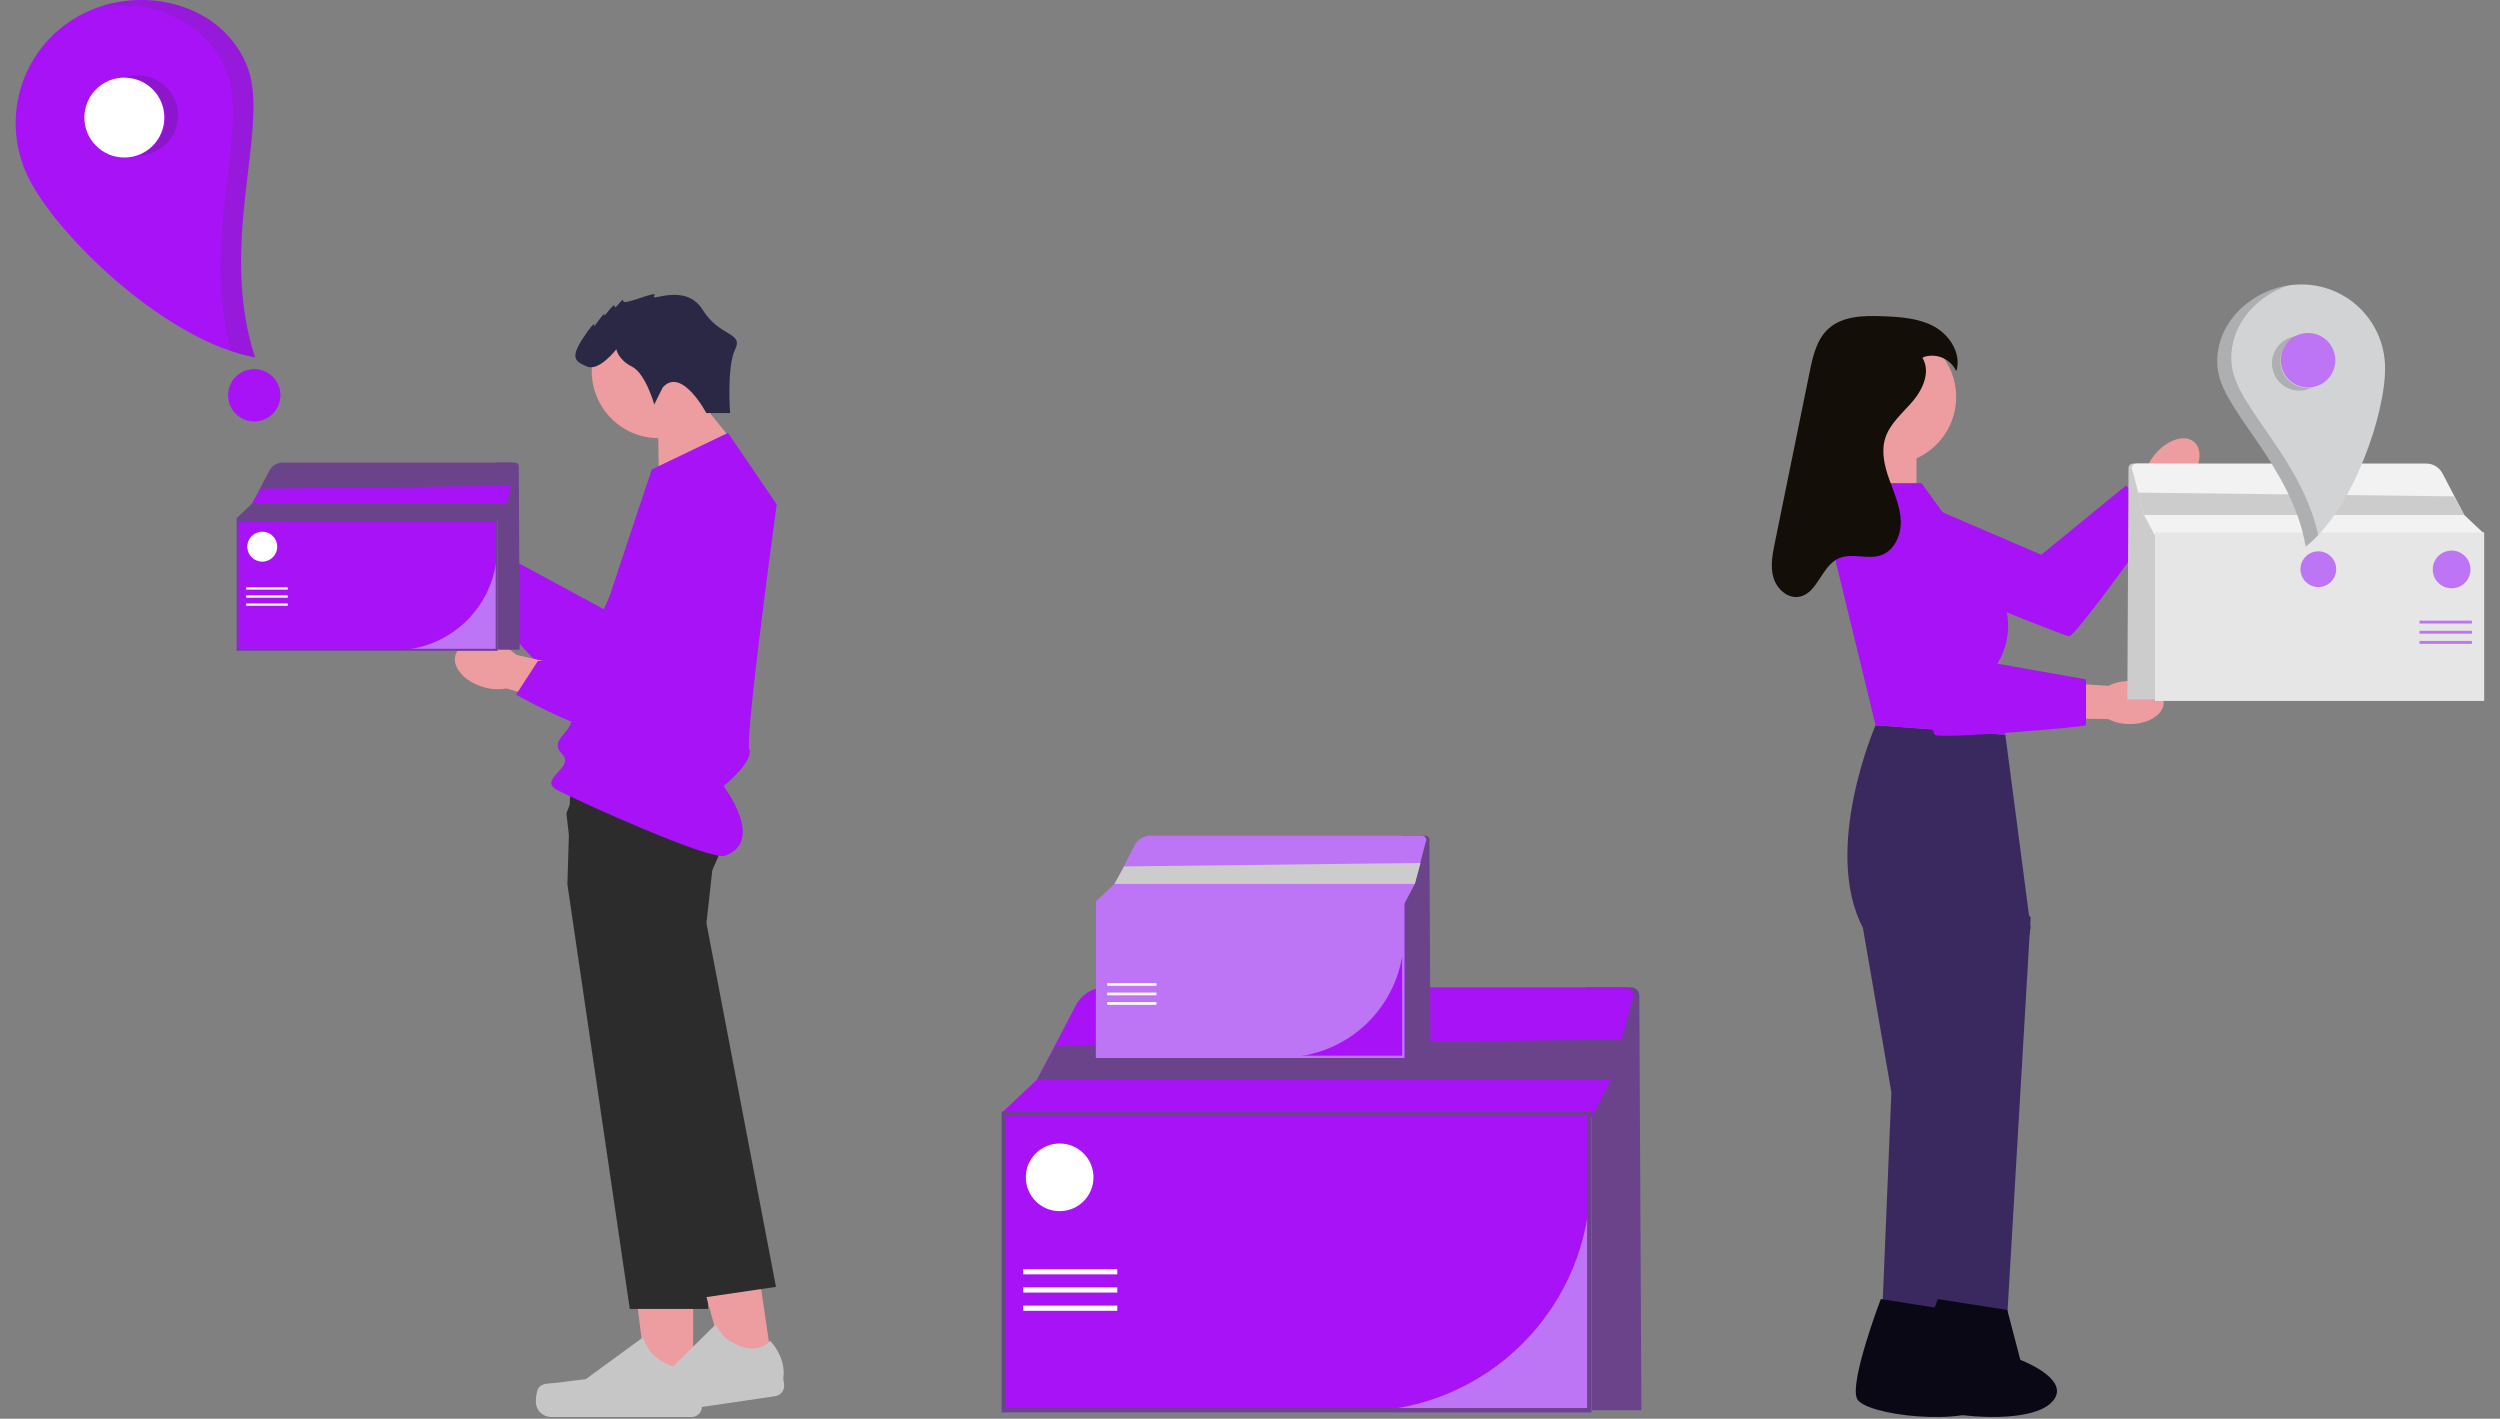 <svg xmlns="http://www.w3.org/2000/svg" width="800" height="454" viewBox="0 0 800 454" fill="none"><rect x="0" y="0" width="800" height="454" fill="#808080" stroke="none"/><g id="undraw_deliveries_qutl 1" clip-path="url(#clip0_0_1)"><g id="Group"><g id="Group_2"><path id="Vector" d="M525.245 451.29H507.66V315.951H521.96C522.653 315.951 523.317 316.225 523.808 316.714C524.299 317.202 524.577 317.865 524.58 318.558L525.245 451.29Z" fill="#6A438A"></path><path id="Vector_2" d="M509.303 452.007H320.466V355.622H509.303V452.007Z" fill="#BD75F5"></path><path id="Vector_3" d="M434.873 451.648H320.824V355.98H508.945V377.58C508.922 397.218 501.11 416.044 487.224 429.93C473.338 443.815 454.511 451.626 434.873 451.648Z" fill="#A713F6"></path><path id="Vector_4" d="M522.381 319.795C522.286 319.975 522.213 320.164 522.162 320.361L515.65 345.461L508.587 358.837H321.187V355.505L331.857 345.46L344.304 321.653C344.854 320.602 345.575 319.651 346.439 318.838C348.41 316.984 351.014 315.951 353.72 315.951H520.07C520.522 315.951 520.966 316.068 521.359 316.29C521.752 316.512 522.081 316.832 522.314 317.218C522.547 317.605 522.677 318.046 522.689 318.497C522.702 318.949 522.598 319.396 522.387 319.795H522.381Z" fill="#A713F6"></path><path id="Vector_5" d="M509.303 452.007H320.466V355.622H509.303V452.007ZM321.903 450.573H507.87V357.056H321.903V450.573Z" fill="#6A438A"></path><path id="Vector_6" d="M519.129 332.637L515.65 345.463H331.853L337.792 334.788L519.129 332.637Z" fill="#6A438A"></path><path id="Vector_7" d="M357.532 406.129H327.429V407.795H357.532V406.129Z" fill="white"></path><path id="Vector_8" d="M357.532 411.959H327.429V413.625H357.532V411.959Z" fill="white"></path><path id="Vector_9" d="M357.532 417.79H327.429V419.456H357.532V417.79Z" fill="white"></path><path id="Vector_10" d="M339.09 387.572C345.07 387.572 349.918 382.724 349.918 376.744C349.918 370.764 345.07 365.916 339.09 365.916C333.11 365.916 328.262 370.764 328.262 376.744C328.262 382.724 333.11 387.572 339.09 387.572Z" fill="white"></path><path id="Vector_11" d="M457.765 338.187H448.565V267.408H456.044C456.406 267.408 456.753 267.551 457.01 267.807C457.267 268.062 457.412 268.409 457.414 268.771L457.765 338.187Z" fill="#6A438A"></path><path id="Vector_12" d="M449.429 338.561H350.675V288.161H449.429V338.561Z" fill="#A713F6"></path><path id="Vector_13" d="M410.504 338.374H350.862V288.344H449.24V299.635C449.228 309.905 445.143 319.751 437.882 327.013C430.62 334.274 420.774 338.359 410.504 338.371V338.374Z" fill="#BD75F5"></path><path id="Vector_14" d="M456.267 269.422C456.217 269.517 456.178 269.618 456.152 269.722L452.747 282.848L449.053 289.848H351.053V288.106L356.633 282.853L363.142 270.403C363.429 269.853 363.806 269.356 364.258 268.931C365.288 267.961 366.65 267.421 368.065 267.421H455.058C455.294 267.421 455.526 267.482 455.732 267.598C455.938 267.714 456.11 267.881 456.232 268.084C456.354 268.286 456.421 268.516 456.428 268.752C456.435 268.988 456.38 269.222 456.27 269.431L456.267 269.422Z" fill="#BD75F5"></path><path id="Vector_15" d="M449.429 338.561H350.675V288.161H449.429V338.561ZM351.429 337.811H448.683V288.909H351.425L351.429 337.811Z" fill="#BD75F5"></path><path id="Vector_16" d="M454.567 276.136L452.748 282.843H356.63L359.736 277.26L454.567 276.136Z" fill="#CCCCCC"></path><path id="Vector_17" d="M370.059 314.569H354.317V315.44H370.059V314.569Z" fill="white"></path><path id="Vector_18" d="M370.059 317.618H354.317V318.489H370.059V317.618Z" fill="white"></path><path id="Vector_19" d="M370.059 320.667H354.317V321.538H370.059V320.667Z" fill="white"></path><path id="Vector_20" d="M360.414 304.864C363.541 304.864 366.076 302.329 366.076 299.202C366.076 296.075 363.541 293.54 360.414 293.54C357.287 293.54 354.752 296.075 354.752 299.202C354.752 302.329 357.287 304.864 360.414 304.864Z" fill="#BD75F5"></path></g><g id="Group_3"><g id="Group_4"><g id="Group_5"><path id="Vector_21" d="M700.25 154.125C698.711 155.953 696.756 157.386 694.55 158.304L688.228 165.423L670.321 187.046L658.221 194.364L652.602 184.693L679.118 158.862L686.508 151.344C687.1 149.027 688.24 146.886 689.83 145.1C693.744 140.579 699.251 138.932 702.13 141.424C705.009 143.916 704.166 149.603 700.25 154.125Z" fill="#ED9DA0"></path><path id="Vector_22" d="M592.018 175.606L603.663 156.226L653.207 177.513L680.287 155.387L691.414 164.972C691.798 165.303 664.106 203.657 662.14 203.612C660.174 203.567 592.018 175.606 592.018 175.606Z" fill="#A713F6"></path></g><path id="Vector_23" d="M613.281 141.982H596.062V175.407H613.281V141.982Z" fill="#ED9DA0"></path><path id="Vector_24" d="M641.708 235.121L600.18 232.082C600.18 232.082 582.96 271.582 596.128 296.906L605.245 349.576L601.638 436.266H620.5L649.81 296.906L641.708 235.121Z" fill="#3A295E"></path><path id="Vector_25" d="M633.605 279.364L649.805 293.47L641.705 431.619H623.477L633.605 279.364Z" fill="#3A295E"></path><path id="Vector_26" d="M604.439 148.553C616.328 148.553 625.966 138.915 625.966 127.026C625.966 115.137 616.328 105.499 604.439 105.499C592.55 105.499 582.912 115.137 582.912 127.026C582.912 138.915 592.55 148.553 604.439 148.553Z" fill="#ED9DA0"></path><path id="Vector_27" d="M601.86 415.692L624.101 419.211L628.281 435.162C628.281 435.162 646.337 441.957 637.637 449.34C628.937 456.723 596.796 452.906 594.256 447.61C591.716 442.314 601.86 415.692 601.86 415.692Z" fill="#090814"></path><path id="Vector_28" d="M620.093 415.692L642.331 419.205L646.511 435.156C646.511 435.156 664.567 441.951 655.867 449.334C647.167 456.717 615.026 452.9 612.486 447.604C609.946 442.308 620.095 415.691 620.095 415.691L620.093 415.692Z" fill="#090814"></path><path id="Vector_29" d="M681.526 231.695C679.136 231.722 676.774 231.175 674.638 230.102L665.118 229.958L637.049 230.502L623.608 226.112L627.269 215.546L664.148 218.779L674.667 219.471C676.809 218.408 679.176 217.873 681.567 217.913C687.548 217.927 692.387 221.026 692.379 224.832C692.371 228.638 687.513 231.712 681.529 231.696L681.526 231.695Z" fill="#ED9DA0"></path><path id="Vector_30" d="M614.867 154.598H593.556L586.506 175.869L600.18 232.083L641.708 235.122L639.176 212.333C641.573 208.437 642.759 203.917 642.582 199.347C642.406 194.776 640.875 190.361 638.185 186.662L614.867 154.598Z" fill="#A713F6"></path><path id="Vector_31" d="M594.61 163.714L616.895 159.888L633.095 211.318L667.533 217.395V232.082C667.533 232.59 620.4 236.64 619.151 235.121C617.902 233.602 594.606 163.713 594.606 163.713L594.61 163.714Z" fill="#A713F6"></path><path id="Vector_32" d="M615.188 114.545C617.833 118.835 615.394 124.486 612.137 128.332C608.88 132.178 604.678 135.553 603.224 140.378C601.924 144.704 603.106 149.369 604.64 153.621C606.174 157.873 608.081 162.109 608.24 166.621C608.399 171.133 606.259 176.121 602.007 177.648C597.642 179.213 592.481 176.754 588.277 178.71C582.801 181.257 581.56 190.076 575.59 190.99C571.916 191.553 568.511 188.367 567.484 184.79C566.457 181.213 567.194 177.405 567.937 173.763L574.037 143.827L579.114 118.918C580.124 113.961 581.323 108.657 585.049 105.235C589.602 101.053 596.464 100.953 602.641 101.204C608.316 101.434 614.223 101.823 619.161 104.625C624.099 107.427 627.731 113.383 626.019 118.798C625.156 116.915 623.638 115.409 621.747 114.562C619.857 113.715 617.723 113.583 615.743 114.192" fill="#140E08"></path></g><path id="Vector_33" d="M680.755 223.776H690.555V148.332H682.583C682.197 148.332 681.826 148.485 681.553 148.757C681.279 149.029 681.124 149.399 681.122 149.785L680.755 223.776Z" fill="#CCCCCC"></path><path id="Vector_34" d="M689.639 170.453H794.899V224.179H689.639V170.453Z" fill="white"></path><path id="Vector_35" d="M689.84 182.688V170.651H794.7V223.977H731.128C720.181 223.965 709.687 219.61 701.946 211.87C694.206 204.129 689.852 193.635 689.84 182.688Z" fill="#F2F2F2"></path><path id="Vector_36" d="M682.347 150.48C682.4 150.58 682.441 150.686 682.469 150.796L686.099 164.787L690.036 172.243H794.496V170.386L788.549 164.786L781.611 151.515C781.305 150.929 780.903 150.399 780.421 149.946C779.323 148.912 777.871 148.337 776.363 148.337H683.641C683.389 148.337 683.142 148.402 682.923 148.526C682.704 148.65 682.52 148.829 682.391 149.044C682.261 149.26 682.189 149.505 682.182 149.757C682.175 150.008 682.233 150.257 682.35 150.48H682.347Z" fill="#F2F2F2"></path><path id="Vector_37" d="M689.639 170.453H794.899V224.179H689.639V170.453ZM794.1 223.38H690.438V171.253H794.1V223.38Z" fill="#E6E6E6"></path><path id="Vector_38" d="M684.162 157.638L686.101 164.788H788.551L785.24 158.838L684.162 157.638Z" fill="#CCCCCC"></path><path id="Vector_39" d="M689.639 170.453H794.899V224.179H689.639V170.453ZM794.1 223.38H690.438V171.253H794.1V223.38Z" fill="#E6E6E6"></path><path id="Vector_40" d="M791.018 198.603H774.239V199.532H791.018V198.603Z" fill="#BD75F5"></path><path id="Vector_41" d="M791.018 201.852H774.239V202.781H791.018V201.852Z" fill="#BD75F5"></path><path id="Vector_42" d="M791.018 205.102H774.239V206.031H791.018V205.102Z" fill="#BD75F5"></path><path id="Vector_43" d="M784.518 188.258C787.852 188.258 790.554 185.556 790.554 182.222C790.554 178.888 787.852 176.186 784.518 176.186C781.184 176.186 778.482 178.888 778.482 182.222C778.482 185.556 781.184 188.258 784.518 188.258Z" fill="#BD75F5"></path><path id="Vector_44" d="M735.829 91.028C742.923 90.858 749.795 93.513 754.931 98.409C760.068 103.305 763.05 110.041 763.22 117.135C763.575 131.908 753.056 162.989 737.842 174.894C733.457 149.116 711.599 132.121 709.721 118.42C707.715 103.779 721.056 91.383 735.829 91.028Z" fill="#D1D3D4"></path><path id="Vector_45" d="M738.578 124.007C743.397 124.007 747.304 120.1 747.304 115.281C747.304 110.462 743.397 106.555 738.578 106.555C733.759 106.555 729.852 110.462 729.852 115.281C729.852 120.1 733.759 124.007 738.578 124.007Z" fill="#BD75F5"></path><path id="Vector_46" d="M741.869 187.859C745.026 187.859 747.585 185.3 747.585 182.143C747.585 178.986 745.026 176.427 741.869 176.427C738.712 176.427 736.153 178.986 736.153 182.143C736.153 185.3 738.712 187.859 741.869 187.859Z" fill="#BD75F5"></path><path id="Vector_47" opacity="0.2" d="M731.937 108.418C729.856 109.43 728.262 111.228 727.506 113.415C726.751 115.603 726.895 118.001 727.907 120.082C728.919 122.163 730.717 123.757 732.904 124.513C735.092 125.268 737.49 125.124 739.571 124.112C737.516 124.382 735.433 123.912 733.693 122.786C731.953 121.661 730.671 119.952 730.076 117.967C729.481 115.982 729.612 113.85 730.445 111.953C731.278 110.056 732.76 108.517 734.624 107.612C733.69 107.734 732.784 108.006 731.937 108.418Z" fill="#231F20"></path><path id="Vector_48" opacity="0.2" d="M709.686 118.445C711.564 132.145 733.422 149.145 737.807 174.919C739.239 173.787 740.585 172.55 741.835 171.219C736.498 146.881 716.035 130.568 714.219 117.329C712.595 105.481 721.019 95.103 732.127 91.387C718.897 93.499 707.847 105.029 709.686 118.445Z" fill="#231F20"></path></g><g id="Group_6"><g id="Group_7"><path id="Vector_49" d="M152.459 166.38C148.041 161.88 142.138 160.519 139.279 163.331C136.42 166.143 137.679 172.066 142.101 176.563C143.842 178.383 145.994 179.759 148.376 180.577L167.332 199.393L175.974 190.31L156.366 172.728C155.589 170.331 154.249 168.156 152.458 166.383L152.459 166.38Z" fill="#ED9DA0"></path><path id="Vector_50" d="M213.094 150.85L193.216 194.95L161.473 177.767L150.111 183.796C150.111 183.796 176.057 227.178 193.828 222.24C211.599 217.302 243.145 172.523 237.461 158.702C231.777 144.881 213.092 150.849 213.092 150.849L213.094 150.85Z" fill="#A713F6"></path><path id="Vector_51" d="M221.811 444.754H207.316L200.416 388.848H221.809L221.811 444.754Z" fill="#ED9DA0"></path><path id="Vector_52" d="M172.15 444.425C171.692 445.743 171.458 447.129 171.46 448.525C171.46 449.83 171.978 451.081 172.9 452.003C173.823 452.926 175.073 453.444 176.378 453.445H221.267C222.157 453.445 223.011 453.091 223.64 452.462C224.269 451.833 224.623 450.979 224.623 450.089V448.22C224.623 448.22 226.845 442.603 222.272 435.677C222.272 435.677 216.59 441.098 208.1 432.607L205.6 428.071L187.473 441.32L177.424 442.56C175.224 442.83 173.278 442.518 172.147 444.424L172.15 444.425Z" fill="#C6C6C6"></path><path id="Vector_53" d="M210.842 153.681L210.549 134.131L222.605 126.616L235.714 142.647L210.842 153.681Z" fill="#ED9DA0"></path><path id="Vector_54" d="M210.804 140.214C222.646 140.214 232.245 130.615 232.245 118.773C232.245 106.931 222.646 97.332 210.804 97.332C198.962 97.332 189.363 106.931 189.363 118.773C189.363 130.615 198.962 140.214 210.804 140.214Z" fill="#ED9DA0"></path><path id="Vector_55" d="M181.563 282.954L201.536 418.868H226.6L223.263 341.286L221.509 300.486L226.598 281.069C228.213 277.975 229.64 274.787 230.871 271.521C233.071 265.621 234.813 258.539 232.233 255.179C231.283 253.942 228.813 253.029 225.457 252.344C223.137 251.893 220.796 251.559 218.442 251.344C203.623 249.878 182.542 250.794 182.542 250.794L182.006 268.478L181.706 278.353L181.563 282.954Z" fill="#2C2C2C"></path><path id="Vector_56" d="M247.339 438.107L232.998 440.213L218.044 385.903L239.21 382.793L247.339 438.107Z" fill="#ED9DA0"></path><path id="Vector_57" d="M198.162 445.004C197.9 446.375 197.871 447.78 198.076 449.161C198.266 450.452 198.961 451.614 200.008 452.393C201.055 453.171 202.368 453.502 203.659 453.312L248.069 446.78C248.505 446.716 248.924 446.567 249.303 446.341C249.681 446.115 250.012 445.816 250.275 445.462C250.538 445.109 250.728 444.707 250.836 444.279C250.944 443.852 250.966 443.407 250.902 442.971L250.63 441.122C250.63 441.122 252.01 435.245 246.48 429.058C246.48 429.058 241.647 435.248 232.012 428.083L228.875 423.96L212.875 439.71L203.112 442.392C200.977 442.979 199.004 442.954 198.162 445.002V445.004Z" fill="#C6C6C6"></path><path id="Vector_58" d="M181.249 260.288L183.988 283.88L198.928 333.596L223.522 415.443L248.311 411.8L226.063 295.424L228.263 275.468C228.263 275.468 228.98 273.485 229.803 270.58C231.435 264.835 233.483 255.48 231.23 250.707C230.949 250.085 230.557 249.52 230.072 249.04C229.186 248.18 227.386 247.659 224.972 247.382C214.889 246.242 194.123 249.502 184.884 251.102L181.246 260.286L181.249 260.288Z" fill="#2C2C2C"></path><path id="Vector_59" d="M232.957 138.516L208.6 150.208C208.6 150.208 182.781 226.69 182.781 230.587C182.781 234.484 175.474 236.92 179.858 241.305C184.242 245.69 171.698 249.405 178.458 252.905C185.218 256.405 227.385 275.563 232.071 273.834C245.003 269.07 231.523 251.563 231.523 251.563C231.523 251.563 241.24 243.736 239.779 239.842C238.318 235.948 248.548 161.412 248.548 161.412L232.957 138.516Z" fill="#A713F6"></path><path id="Vector_60" d="M212.114 123.91L209.36 129.429C209.36 129.429 206.602 119.501 202.193 117.295C197.784 115.089 197.229 111.776 197.229 111.776C197.229 111.776 191.71 118.943 187.852 117.295C183.994 115.647 182.333 114.537 186.752 107.918C191.171 101.299 190.061 104.609 190.061 104.609C190.061 104.609 193.922 99.09 193.37 100.748C192.818 102.406 196.679 96.336 196.679 97.99C196.679 99.644 199.437 94.681 199.437 96.335C199.437 97.989 211.02 92.474 209.365 94.68C207.71 96.886 219.294 90.266 224.806 99.088C230.318 107.91 237.969 106.281 235.248 111.788C232.527 117.295 233.629 132.188 233.629 132.188H226.029C226.029 132.188 218.192 117.296 212.129 123.915L212.114 123.91Z" fill="#2B2846"></path><g id="Group_8"><path id="Vector_61" d="M158.738 205.908C152.693 204.122 146.872 205.793 145.738 209.641C144.604 213.489 148.581 218.053 154.626 219.841C157.032 220.588 159.582 220.747 162.062 220.306L187.77 227.549L190.912 215.412L165.234 209.56C163.39 207.842 161.161 206.59 158.734 205.91L158.738 205.908Z" fill="#ED9DA0"></path><path id="Vector_62" d="M204.209 162.896L208.239 211.096L172.146 211.484L165.146 222.27C165.146 222.27 208.893 247.6 222.029 234.658C235.165 221.716 241.009 167.25 229.329 157.926C217.649 148.602 204.213 162.891 204.213 162.891L204.209 162.896Z" fill="#A713F6"></path></g></g><g id="Group_9"><path id="Vector_63" d="M166.306 207.925H158.524V148.031H164.853C165.16 148.031 165.454 148.152 165.671 148.369C165.889 148.585 166.011 148.878 166.013 149.185L166.306 207.925Z" fill="#6A438A"></path><path id="Vector_64" d="M159.251 208.248H75.681V165.588H159.251V208.248Z" fill="#BD75F5"></path><path id="Vector_65" d="M126.312 208.085H75.84V165.747H159.093V175.304C159.083 183.995 155.626 192.327 149.481 198.473C143.335 204.618 135.003 208.075 126.312 208.085Z" fill="#A713F6"></path><path id="Vector_66" d="M165.039 149.733C164.996 149.812 164.962 149.897 164.939 149.984L162.057 161.092L158.931 167.012H75.998V165.538L80.72 161.093L86.228 150.557C86.471 150.092 86.791 149.671 87.173 149.311C88.045 148.49 89.197 148.033 90.395 148.033H164.013C164.213 148.033 164.409 148.085 164.583 148.183C164.756 148.282 164.902 148.423 165.005 148.594C165.108 148.765 165.165 148.96 165.171 149.159C165.177 149.359 165.132 149.556 165.039 149.733Z" fill="#6A438A"></path><path id="Vector_67" d="M159.251 208.248H75.681V165.588H159.251V208.248ZM76.315 207.614H158.615V166.223H76.315V207.614Z" fill="#6A438A"></path><path id="Vector_68" d="M163.599 155.414L162.06 161.091H80.721L83.349 156.366L163.599 155.414Z" fill="#A713F6"></path><path id="Vector_69" d="M92.085 187.938H78.763V188.675H92.085V187.938Z" fill="white"></path><path id="Vector_70" d="M92.085 190.518H78.763V191.255H92.085V190.518Z" fill="white"></path><path id="Vector_71" d="M92.085 193.099H78.763V193.836H92.085V193.099Z" fill="white"></path><path id="Vector_72" d="M83.923 179.728C86.57 179.728 88.715 177.583 88.715 174.936C88.715 172.289 86.57 170.144 83.923 170.144C81.276 170.144 79.131 172.289 79.131 174.936C79.131 177.583 81.276 179.728 83.923 179.728Z" fill="white"></path><path id="Vector_73" d="M26.723 4.308C22.114 6.607 18.003 9.79 14.624 13.678C11.246 17.565 8.666 22.08 7.033 26.965C5.399 31.849 4.744 37.007 5.104 42.145C5.464 47.283 6.832 52.299 9.131 56.908C18.798 76.291 53.731 109.348 81.6 114.342C69.611 77.942 86.281 40.942 79.322 21.902C71.886 1.557 46.106 -5.359 26.723 4.308Z" fill="#A713F6"></path><path id="Vector_74" d="M39.788 50.405C46.852 50.405 52.578 44.679 52.578 37.615C52.578 30.551 46.852 24.825 39.788 24.825C32.724 24.825 26.998 30.551 26.998 37.615C26.998 44.679 32.724 50.405 39.788 50.405Z" fill="white"></path><path id="Vector_75" d="M81.354 134.868C85.981 134.868 89.731 131.117 89.731 126.491C89.731 121.865 85.981 118.114 81.354 118.114C76.728 118.114 72.977 121.865 72.977 126.491C72.977 131.117 76.728 134.868 81.354 134.868Z" fill="#A713F6"></path><path id="Vector_76" opacity="0.2" d="M43.687 24.171C45.371 24.105 47.051 24.373 48.631 24.959C50.211 25.544 51.66 26.437 52.894 27.584C54.128 28.731 55.123 30.111 55.823 31.645C56.522 33.178 56.911 34.834 56.968 36.518C57.025 38.202 56.749 39.881 56.155 41.458C55.561 43.035 54.662 44.48 53.508 45.708C52.354 46.936 50.969 47.924 49.432 48.615C47.896 49.307 46.237 49.688 44.553 49.736C47.4 48.678 49.777 46.641 51.26 43.99C52.742 41.339 53.232 38.247 52.642 35.267C52.053 32.288 50.422 29.616 48.042 27.729C45.662 25.842 42.688 24.863 39.653 24.969C40.946 24.487 42.308 24.218 43.687 24.171Z" fill="#231F20"></path><path id="Vector_77" opacity="0.2" d="M79.386 21.907C86.344 40.945 69.675 77.946 81.664 114.347C79.034 113.863 76.442 113.185 73.912 112.318C64.144 77.129 79.475 41.967 72.752 23.573C66.735 7.11 48.703 -0.558 31.77 2.239C50.353 -4.099 72.573 3.263 79.386 21.907Z" fill="#563572"></path></g></g></g></g><defs><clipPath id="clip0_0_1"><rect width="799.898" height="453.442" fill="white"></rect></clipPath></defs></svg>